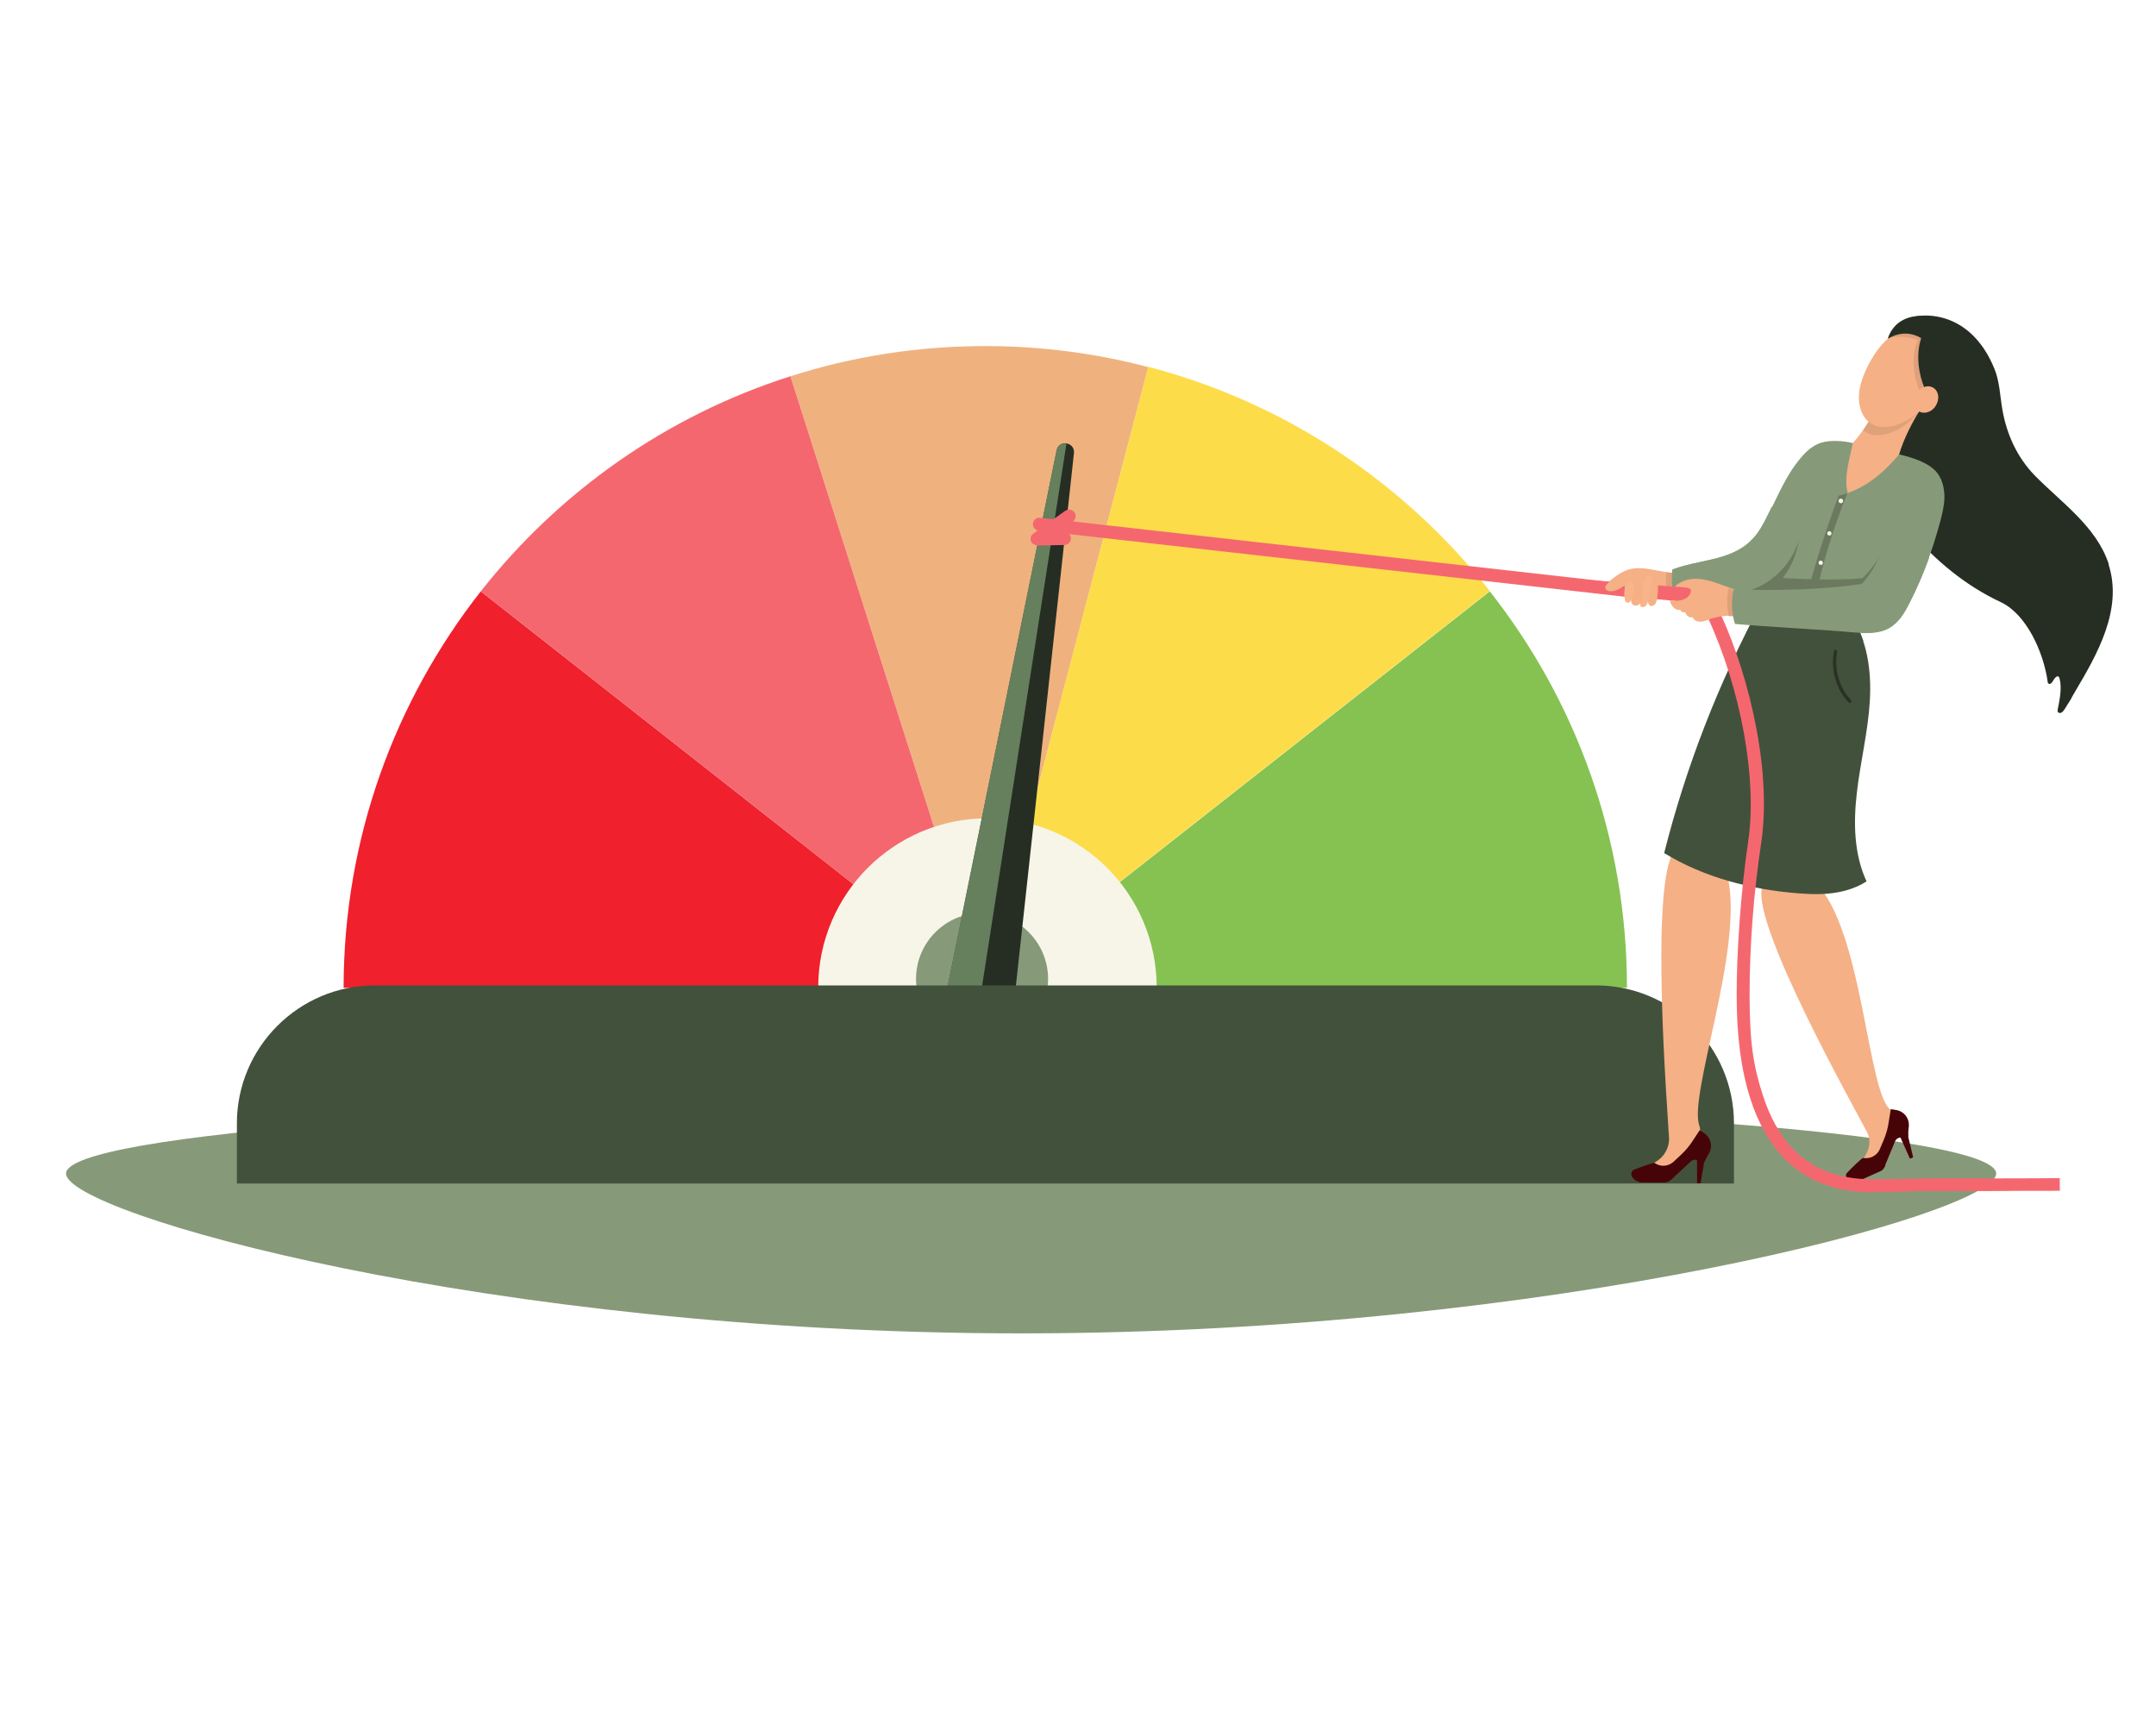 <svg xmlns="http://www.w3.org/2000/svg" viewBox="0 0 800 640"><g><g id="Ebene_1"><g id="svg1"><g id="layer1"><g id="g1"><g id="g82"><g id="g34"><path id="ellipse1" d="M382.6,408.7c197.8,0,358.1,11.9,358.1,26.7s-164,59.3-361.8,59.3S24.5,450.1,24.5,435.4s160.3-26.7,358.1-26.7h0Z" fill="#869a79"></path><g id="g6"><path id="path1" d="M365.6,128.4c-25.2,0-49.5,3.9-72.3,11.2l72.3,226.9,60.5-230.3c-19.3-5.1-39.6-7.8-60.5-7.8h0Z" fill="#efb27f"></path><path id="path2" d="M127.5,366.5h238.1l-187.2-147.1c-31.8,40.5-50.9,91.6-50.9,147.1h0Z" fill="#f0202d"></path><path id="path3" d="M365.6,366.5h238.1c0-55.5-19-106.6-50.9-147.1l-187.2,147.1Z" fill="#86c251"></path><path id="path4" d="M178.4,219.4l187.2,147.1-72.3-226.9c-45.9,14.6-85.8,42.8-114.9,79.8h0Z" fill="#f5676f"></path><path id="path5" d="M426.1,136.1l-60.5,230.3,187.2-147.1c-31.6-40.1-75.8-69.9-126.7-83.2h0Z" fill="#fddc49"></path><path id="path6" d="M366.4,303.6c-34.7,0-62.8,28.1-62.8,62.8h125.6c0-34.7-28.1-62.8-62.8-62.8h0Z" fill="#f7f5e8"></path></g><g id="g21"><g id="g20"><circle id="ellipse19" cx="364.4" cy="363.2" r="24.5" fill="#869a79"></circle><path id="path20" d="M346.5,390.8l27.3,3.9,24.7-226.6c.4-4.1-5.6-5.1-6.4-1l-45.5,223.7h0Z" fill="#262e24"></path></g><path id="path21" d="M395.7,164.6c-1.6-.2-3.3.5-3.7,2.6l-45.5,223.7,13.7,2,35.5-228.2h0Z" fill="#667f5d"></path></g><path id="path22" d="M643.3,439.1H87.9v-22.3c0-28.2,22.9-51.2,51.2-51.2h453.1c28.2,0,51.2,22.9,51.2,51.2v22.3h0Z" fill="#42513c"></path></g><g id="g35"><path id="path34" d="M384.8,202.3c-1,0-2-.7-2.3-1.6-.3-1,0-2.1.9-2.7l11.9-8.5c1.1-.8,2.6-.5,3.4.6.8,1.1.5,2.6-.6,3.4l-5.5,3.9h2.3c1.3,0,2.4,1,2.5,2.3,0,1.3-1,2.4-2.4,2.5l-10.1.2h0,0Z" fill="#f5676f"></path></g><g id="g81"><g id="g69"><path d="M782.5,209.4c-4.5-14-17.7-23-27.5-33-6.5-6.7-10.4-15.2-12-24.4-.9-5.2-1-10.5-3-15.3h0c-9.1-22.1-27.5-20.9-33.1-18.2-.6,2.6-1.5,6.1-2.2,9-1.9,3.4-3.8,6.2-3.8,6.2-5.6,11.2-9.4,27.1-6.1,39.2,3.2,12.1,20.6,37.9,47.6,50.5,9.6,4.5,15.9,18.7,17.4,29.5,0,.2,0,.5.3.7.8.7,1.7-1,2-1.5.5-.8,1.7-2,2.1-.4,1,3.6,0,8.1-.7,11.7v.5c.1.6.9.8,1.4.5.9-.5,1.6-2,2.2-2.9.4-.6.8-1.3,1.2-1.9.1-.1.2-.3.3-.6.4-.7.8-1.4,1.2-2.1,8.3-14,18-30.7,12.6-47.5Z" fill="#262e24"></path><path id="path42" d="M698.8,146.4l15.9,2.3s-10.6,14.5-11.5,27.5c-3.8,3.3-15,11.7-19.5,9.2-4.3-2.4-2.4-14.5-1.6-17.6,7.2-.8,16.6-21.4,16.6-21.4h0Z" fill="#f5b086"></path><path id="path43" d="M691.4,159.6c4.2-6,7.4-13.2,7.4-13.2l15.9,2.3s-1.1,1.5-2.6,4c-3.6,4.3-8.2,7.7-13.4,8.6-3.2.5-5.6-.1-7.3-1.7h0Z" fill="#dea179"></path><path id="path44" d="M721,140.8c4.4-8.5-5.4-19.8-14.3-18.3-8.1,1.3-14.9,13.8-16.5,21-1.8,7.9,1.8,16.3,11,14.8,8.8-1.4,16-10,19.9-17.5h0Z" fill="#f5b086"></path><path id="path45" d="M630.7,418l.7,5.6s-11.2,11.6-11.6,11.9c-.3.3-7.6-1.5-7.6-1.5l1.4-2.3.4-.4.6-.4c2.9-1.7,4.9-5.2,4.7-8.7-.6-11.2-7.2-94.3,2-106.7,6.1-8.3,17.2-.7,19.7,9.6,6.4,26.4-15.1,82.5-10.3,92.9h0Z" fill="#f5b086"></path><path id="path46" d="M620.3,437.5c-.7.6-1.6,1.2-2.5,1.2h-8.5c-1.2,0-2.3-.5-3.1-1.3-.2-.2-.4-.5-.7-.9-.4-.7-.1-2.2.7-2.5,2.4-.9,7.3-2.8,7.8-2.5h0c2.1,1.5,5,1.3,6.9-.4l3-2.8c1.6-1.5,2.9-3.1,4.1-4.9l2.7-4.1,1.5,1c2.6,1.7,3.4,4.9,2,7.5l-.9,1.6-1,2-1.3,7.6h-1.3v-8.3c0-.2-.2-.4-.4-.4h-.4c-.6,0-1.1.2-1.5.6l-7.1,6.6h0Z" fill="#470408"></path><path id="path48" d="M701.6,411.6l2.8,4.4s-5.8,14.4-6,14.8c-.2.4-7.6,1.9-7.6,1.9l.4-2.5.2-.5.4-.5c2-2.7,2.5-6.4.9-9.3-4.8-9.2-42.5-76.3-38.9-90.5,2.5-9.5,15.4-7.7,21.6,0,15.9,19.5,17.7,75.5,26,82.3h0Z" fill="#f5b086"></path><path id="path49" d="M699.6,432.4c-.4.8-.9,1.8-1.8,2.1l-7.8,3.5c-1.1.5-2.3.5-3.4.2-.2,0-.6-.3-.9-.5-.7-.4-1-2-.4-2.5,1.8-1.9,5.5-5.6,6.1-5.6h0c2.5.5,5.1-.9,6.1-3.2l1.6-3.8c.8-2,1.4-4,1.7-6.2l.8-4.9,1.8.3c3,.4,5.1,3,4.9,6l-.2,1.9v2.2c0,0,1.8,7.5,1.8,7.5l-1.2.5-3.4-7.6c0-.2-.4-.3-.6-.2l-.4.2c-.5.2-.9.6-1.1,1.1l-3.7,8.9h0Z" fill="#470408"></path><path id="path53" d="M617.5,316.5c14.7,9,32.1,13.5,49.3,14.9,5.1.4,10.3.6,15.4-.4,3.7-.7,7.3-2,10.4-4-4.7-10.1-4.9-21.8-3.6-32.9,1.3-11.3,4.1-22.5,4.8-33.8.7-11.4-.9-23.4-7.6-32.7l-32.8-3.5c-15.7,29.2-27.8,60.3-35.9,92.4h0Z" fill="#42513c"></path><path id="path54" d="M650.2,218.6c2.7-1,5.2-2.4,7.4-4.1,0,1.5,0,3,0,4.5-2.5,0-4.9-.1-7.4-.2-1,4.1-.8,8.5.5,12.6,12.3,1.1,24.5,2.1,36.8,3.1,4.5.4,9.4.7,13.4-1.5,3.6-2,5.8-5.7,7.6-9.3,4.9-9.4,8.5-19.5,11.3-29.7.8-3,1.6-6.1,1.7-9.3,0-3.1-.6-6.4-2.5-9-2.9-4-9.5-6-14.3-7.1-5.4,6.3-11.3,11.6-19.1,14.3-1.5-5.9.7-12.5,1.9-18.5-3.4-.9-8.7-1.2-11.9-.1-3,1-5.5,3.2-7.5,5.7-5.3,6.2-8.4,13.9-12,21.1-1.7,3.4-3.5,6.9-6.3,9.5-3.8,3.8-9.1,5.7-14.3,6.9-4.9,1.2-10.1,2-14.8,3.8-.3,3.4-.1,6.9.6,10.2,9.5-1.4,19.5.2,28.7-2.9.1,0,.2,0,.3-.1h.1Z" fill="#869a79"></path><path id="path55" d="M669.9,222.9l3.6-.6c2.8-13.4,6.8-26.6,12-39.3-1.1.4-2.2.7-3.3.9h0c-4.7,12.8-8.9,25.8-12.3,39h0Z" fill="#6b7a5f"></path><path id="path56" d="M596.6,217.1c.1,1.1,1.6,1.3,2.6,1.2,1.4-.2,2.7-.7,3.9-1.6,1.3,1.6,2.7,3,4.2,4.4,4.7-.2,9.5-.4,14.2-.6.5-2.7,1-5.3,1.5-8-6.3.5-12.9-3.1-19-1.1-2.3.8-4.3,2.2-6.3,3.8-.6.5-1.3,1.1-1.1,1.9h0Z" fill="#f5b086"></path><path id="path57" d="M686.4,260.8c.2,0,.3,0,.4-.2.2-.2.2-.6,0-.9-4.4-4.7-6.3-11.6-5.1-17.9,0-.3-.2-.7-.5-.7-.3,0-.7.2-.7.5-1.3,6.7.7,14,5.4,19,.1.1.3.2.4.2h0Z" fill="#293224"></path><circle id="ellipse57" cx="675.6" cy="208.8" r=".8" fill="#f7f5e8"></circle><circle id="ellipse58" cx="678.8" cy="197.9" r=".8" fill="#f7f5e8"></circle><path id="path58" d="M682.2,185.9c0,.4.4.8.9.8s.8-.4.8-.9-.4-.8-.9-.8-.8.4-.8.9Z" fill="#f7f5e8"></path><path id="path59" d="M618.2,212.3c1.6.2,3.3.4,4.9.2-.5,2.7-1,5.3-1.5,8-1,0-2,0-2.9.1-.5-2.7-.7-5.6-.4-8.4h0Z" fill="#dea179"></path><path id="path60" d="M635.4,223.5c0-1.6-.3-3.1-1.1-4.5-.5-1.5-1.3-2.7-2.5-3.8-.2-.2-.5-.4-.7-.7,1.6-.5,3.2-1,4.7-1.6,5.1-1.8,10.1-4.2,13.6-8.3,2.5-2.9,4-6.5,5.4-10.1.4-1.1.8-2.1,1.2-3.2.4.2.7.5,1.1.7,1.9,1.2,3.8,2.5,5.5,3.9,1.8,1.5,3.3,3.3,4.7,5.2-1.4,9.1-7.4,17.5-15.8,21.3-5.2,2.4-10.8,3.1-16.4,3.8.2-.9.3-1.9.3-2.8h0Z" fill="#6b7a5f"></path><path id="path61" d="M621.2,221.6c9.6-1.5,19.8.3,29-2.9,8.7-3.1,15.5-10.8,17.7-19.8-1.2-2-2.6-3.9-4.2-5.6-1.6-1.6-3.4-3-5.2-4.5-.4-.3-.7-.5-1.1-.8-.5,1-1,2.1-1.5,3.1-1.7,3.4-3.5,6.9-6.3,9.5-3.8,3.8-9.1,5.7-14.3,6.9-4.9,1.2-10.1,2-14.8,3.8-.3,3.4-.1,6.9.6,10.2h0Z" fill="#869a79"></path><path id="path62" d="M647,220.7c2.8-.3,5.3-1.6,7.4-3.5.2-.2.4-.4.7-.7.9-.5,1.8-1.2,2.7-2,.1-.1.2-.2.3-.3,11,.8,23,1.1,32.2.4.5,0,1-.2,1.3-.6,3.5-3.5,6.3-7.7,8.1-12.4.6.3,1.2.6,1.8.8,1.4.7,2.9,1,4.6.9h.7c.4,0,.7,0,1,0,.1.2.2.5.4.7.5,1.5,1.3,2.7,2.5,3.8,1.2,1.1,2,2,3.6,2.6-2.1,4.4-3.8,8.6-6.3,12.7-2.2,3.5-4.7,7-8.4,8.7-4.1,1.9-9,1.2-13.4.4-12.1-2-31.1-4.5-43.3-6.5-.2-1.1-.4-2.2-.5-3.4,1.7-.2,3.3-.8,4.7-1.6h.1Z" fill="#6b7a5f"></path><path id="path63" d="M593.2,215.4c0,1.8,1.3,2.6.5,4.2,0,.3.5.3.4.6,12.6,1.5,24.4,2.3,37,3.8l2.6-5.4-40.4-3.1h0Z" fill="#f5676f"></path><path id="path64" d="M653.4,224l32.8,3.5c2.2,3.1,3.9,6.6,5.2,10.3-1.3,0-2.6-.2-3.8-.2-11-.9-27.6-1.8-39.7-2.7,1.8-3.6,3.7-7.2,5.6-10.8h0Z" fill="#42513c"></path><path id="path65" d="M715.4,151.1c-5.4-7.8-8.2-21.4-1.1-28.8,4.5,3.3,10.3,11.6,10.5,16.2.4,5.5-8.9,13.3-9.4,12.6Z" fill="#dea179"></path><path id="path66" d="M721.1,131.1c-7.2-5.2-14.9-7.4-20.6-5.5,1.8-1.8,3.8-3.2,6-3.6,5.7-1.2,11.9,3.3,14.6,9.2h0Z" fill="#dea179"></path><path id="path67" d="M700.6,125.6c10.3-5.9,19.4,3.2,23.1,16.6-.2-.8,8.3-10.6,7.9-11.4-2-4.9-5.5-9.3-10.3-11.7-4.7-2.3-17-4.4-20.8,6.4h0Z" fill="#262e24"></path><path id="path68" d="M716.6,148.6c-5.4-7.8-7.3-21.7-.2-29.1,4.5,3.3,10.3,11.6,10.5,16.2.4,5.5-2.9,9.5-6.2,13.4-.5.6-1.3,1.3-2.2,1.1-.8-.2-1.4-.9-1.9-1.6h0Z" fill="#262e24"></path><path id="path69" d="M711.1,146c-1.5,2.4-1.1,5.4.9,6.6s4.9.3,6.3-2.1c1.5-2.4,1.1-5.4-.9-6.6-2-1.3-4.9-.3-6.3,2.1Z" fill="#f5b086"></path></g><g id="g70"><path id="path70" d="M609.5,222.1h-.3l-223.8-25.2c-1.3-.2-2.3-1.3-2.1-2.7s1.3-2.3,2.7-2.1l223.8,25.2c1.3.2,2.3,1.3,2.1,2.7-.1,1.2-1.2,2.1-2.4,2.1h0Z" fill="#f5676f"></path></g><g id="g71"><path id="path71" d="M764.5,441.8c-9,0-18,0-27,.1-6.7,0-13.9,0-21.2,0s-6.3,0-9.4.2c-3.4,0-6.8.2-10.2.2h-3.6c-5.4-.1-10.5-.9-15-2.5-6.1-2-11.7-5.5-16.1-10.1-5.4-5.6-9.7-13.1-12.6-22.3-3.4-10.8-5-23-5-38.5s1.5-38.1,4.3-56.9c3.4-22.9-2.7-56.3-15.1-83.1l4.4-2c6.1,13,10.9,28.4,13.7,43.3,3,15.8,3.6,30.5,1.8,42.6-2.8,18.6-4.3,38-4.3,56.2s1.5,26.7,4.8,37c2.7,8.5,6.5,15.3,11.4,20.4,3.9,4,8.8,7.1,14.2,8.9,4,1.3,8.6,2.1,13.6,2.2,4.5,0,9.2,0,13.6-.1,3.1,0,6.3-.2,9.4-.2,7.3,0,14.5,0,21.1,0,9,0,18,0,27-.1v4.8h0Z" fill="#f5676f"></path></g><path id="path72" d="M601.6,212.6c-1.7,1-3.4,2.3-4.8,3.6-.6.5-1.3,1.3-1.1,2,.2,1.1,1.8,1.3,2.9,1.1,1.3-.3,2.6-.9,3.7-1.7.2-.1.3-.2.5-.3.3-.2.6-.4,1-.7-1.1-1.1-1.8-2.5-2.2-4.1h0Z" fill="#f5b086"></path><path id="path73" d="M605.2,216.5c-.7.5-1.6.9-2.4,1.2,0-.6.1-1.2.4-1.7.4-.7,1.1-1.3,1.9-1.3.2,0,.5.1.7.3,0,.2.1.3.2.5.1-.5.3-.9.6-1.3.6-.9,1.6-1.9,2.7-1.6.5.2.7,1.3.7,2.8,0,0,0-.2,0-.2.2-.6.4-1.2.8-1.6.3-.3.7-.5,1.1-.5s.3,0,.5.1c.5.2.7.8.7,1.4.4-.6.9-1.1,1.5-.9,1.1.4.8,2.2.7,3.1,0,1.5-8.7,1.6-10.1-.1h0Z" fill="#f5b086"></path><path id="path74" d="M611.5,222.9c0,.7.2,1.4.7,1.8.6.4,1.3,0,1.8-.4s.6-1.2.8-1.8c.3-1.6.4-3.3.4-4.9,0-.9.3-2.7-.8-3.1-.8-.2-1.4.6-1.7,1.3-.9,2.2-1.4,4.7-1.3,7.1h0Z" fill="#f5b086"></path><path id="path75" d="M608.6,224.8c.4.6,1.4.6,2,0,.6-.5.8-1.2,1-2,.3-1.4,1-5.5,1.2-6.2.3-1,.5-2.3-.4-2.8-.2,0-.3-.1-.5-.1-.4,0-.9.2-1.1.5-.4.4-.6,1.1-.8,1.6-.7,2.4-1.2,4.9-1.5,7.4,0,.4,0,.9.2,1.3h0Z" fill="#fab489"></path><path id="path76" d="M606.1,224.5c.9.5,2,0,2.6-.7.6-.8.7-1.8.8-2.8.2-2.3.7-7-.4-7.4-1-.3-2.1.7-2.7,1.6-.6.9-.7,2-.9,3.1-.2,1.1-.2,2.3-.3,3.5,0,1,0,2.2.9,2.7h0Z" fill="#f5b086"></path><path id="path77" d="M602.7,219.3c0,.9,0,1.9.2,2.9,0,.6.2,1.2.8,1.4.7.2,1.3-.4,1.6-1.1.8-1.8,1.2-4.5.5-6.5-.2-.2-.4-.3-.7-.3-.8,0-1.6.5-1.9,1.3-.4.7-.4,1.6-.4,2.4h0Z" fill="#fab489"></path><path id="path78" d="M619.6,222.7c.2,1.7,2,4.1,3.8,3.5.3.8,1.1,1.1,2,1,.3,1.3,1.4,2.1,2.7,1.8.9,2.2,3.6,1.8,5.3,1.1,3.3-1.3,6.6-1.9,10.3-1.6,2.9.2,5.8,1.2,8.8,1.5,1.5-2.9,0-7.2-.9-10.3-3.2.4-6.6-.5-9.7-1.6-3.4-1.2-6.8-2.7-10.5-3.2-3.5-.5-7.3.2-9.8,2.6-.1.7.2,1.6,1,1.9.7.3,1.4,0,1.9-.4.2-.2.3-.3.5-.4.3-.2.5-.4.9-.4.4-.1,1,0,1.3.3.4.4.2,1.1,0,1.7-1.2,2.6-4.9,3-7.4,2.6h0Z" fill="#f5b086"></path><path id="path79" d="M651.5,219.8c.9,3.1,2.3,7.4.9,10.3-2.9-.3-5.8-1.3-8.8-1.5-.7,0-1.4,0-2.1,0-.8-3.4-.8-7.1-.1-10.4.2,0,.3.1.5.2,3.1,1.1,6.4,2,9.7,1.6h0Z" fill="#dea179"></path><path id="path80" d="M643.9,231.5c12.3,1.1,31.4,2,43.6,3.1,4.5.4,9.4.7,13.4-1.5,3.6-2,5.8-5.7,7.6-9.3,2.8-5.4,5.2-11.1,7.3-16.8-.4-.4-1-.8-1.5-1.2-2.8-2-5.8-3.8-9.2-4.8-1.9-.6-3.9-.9-5.9-.8-1.2,6.1-4.1,11.8-8.3,16.4-13.4,2.2-34,2.7-47.6,2-1,4.1-.8,9,.5,13h0Z" fill="#869a79"></path><path id="path81" d="M621,217.6c1.4,0,5.4.5,5.4.5l-2.9,3.5-4.3-1s.9-3.1,1.8-3.1h0Z" fill="#f5676f"></path></g></g></g></g></g></g></g></svg>